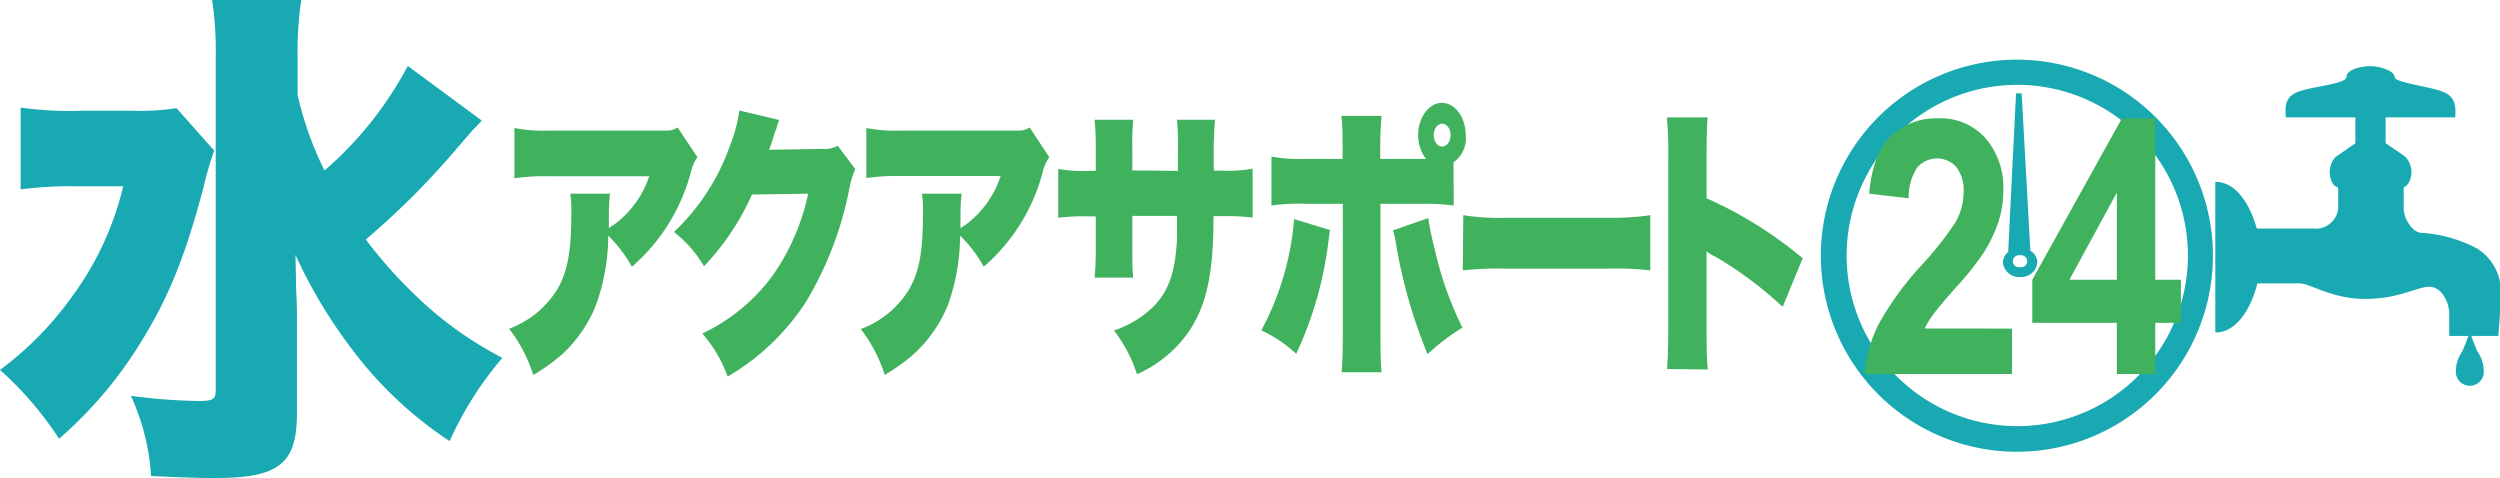 <svg xmlns="http://www.w3.org/2000/svg" viewBox="0 0 232.35 44.43"><defs><style>.cls-1{fill:#18a9b3;}.cls-2{fill:#40b15d;}</style></defs><g id="レイヤー_2" data-name="レイヤー 2"><g id="レイヤー_1-2" data-name="レイヤー 1"><path class="cls-1" d="M19.91,14a30.68,30.68,0,0,0-1,3.42c-1.59,6.05-3.13,10-5.63,14.08a38.67,38.67,0,0,1-7.79,9.28A31.64,31.64,0,0,0,0,34.38a30.82,30.82,0,0,0,6.88-7.07,28.2,28.2,0,0,0,4.57-10H6.92a36.92,36.92,0,0,0-5,.29V10a32.13,32.13,0,0,0,5.62.29h4.86a21.18,21.18,0,0,0,4-.24ZM44.77,11.2a9.07,9.07,0,0,1-.82.87L42,14.33a73.81,73.81,0,0,1-8,7.93,41.82,41.82,0,0,0,4.42,5,33.93,33.93,0,0,0,8.27,6A32,32,0,0,0,41.79,41a36.3,36.3,0,0,1-9.09-8.56,46.19,46.19,0,0,1-5.24-8.75c.05,2.26.05,2.31.05,2.88.09,2,.09,2,.09,3v8.8c0,4.72-1.63,6.06-7.64,6.06-1.88,0-4-.1-5.92-.19a21,21,0,0,0-1.87-7.45,53.18,53.18,0,0,0,6.25.48c1.39,0,1.63-.15,1.63-1.06v-31A32,32,0,0,0,19.72,0H28a32.37,32.37,0,0,0-.34,5.34V8.85a32,32,0,0,0,2.5,7,33.77,33.77,0,0,0,7.74-9.72Z"/><path class="cls-1" d="M180.11,7.09a18.22,18.22,0,1,0,24,9.3A18.22,18.22,0,0,0,180.11,7.09Zm13.77,31.17A15.86,15.86,0,1,1,202,17.35,15.86,15.86,0,0,1,193.88,38.26Z"/><path class="cls-1" d="M230.19,23.08a12.76,12.76,0,0,0-5.11-1.44c-.88,0-1.68-1.36-1.68-2.24v-2c.27-.09.47-.32.64-.82a2.1,2.1,0,0,0-.48-2c-.4-.31-1.84-1.27-1.84-1.27v-2.4h6.47c0-.56.24-1.76-1-2.32s-4.64-.88-4.64-1.44-1.36-1-2.24-1-2.23.32-2.23,1-3.36.88-4.64,1.44-1,1.76-1,2.32h6.47v2.4s-1.43,1-1.83,1.27a2.1,2.1,0,0,0-.48,2c.18.55.41.77.71.85V19.4a2.09,2.09,0,0,1-2.31,1.84h-5.26c-.37-1.41-1.54-4.34-3.85-4.34v14c2.44,0,3.6-3.26,3.91-4.56h3.92c1,0,3,1.44,6.07,1.44s4.56-1,5.84-1.12,2,1.44,2,2.48v2.08h4.56s.24-2.56.24-4.24A4.68,4.68,0,0,0,230.19,23.08Z"/><path class="cls-1" d="M229.64,31.09c0-.14,0-.22-.1-.22s-.06.08-.09.22-.45,1.24-.62,1.59a3.16,3.16,0,0,0-.58,1.76,1.3,1.3,0,1,0,2.59,0,3.24,3.24,0,0,0-.58-1.76C230.08,32.33,229.66,31.18,229.64,31.09Z"/><path class="cls-2" d="M187,30.54v4.22H173.29a12.76,12.76,0,0,1,1.26-4.54,28.33,28.33,0,0,1,4.14-5.68,30.68,30.68,0,0,0,3.05-3.88,5.77,5.77,0,0,0,.76-2.78,3.66,3.66,0,0,0-.66-2.34,2.43,2.43,0,0,0-3.67.05,5.07,5.07,0,0,0-.78,2.84L173.72,18c.22-2.5.9-4.3,2.06-5.39A6.07,6.07,0,0,1,180.1,11a5.57,5.57,0,0,1,4.47,1.89,7,7,0,0,1,1.62,4.71,10,10,0,0,1-.46,3.05,13.15,13.15,0,0,1-1.48,3,26.2,26.2,0,0,1-2.41,3c-1.16,1.31-1.89,2.19-2.2,2.62a8.61,8.61,0,0,0-.76,1.26Z"/><path class="cls-2" d="M196.74,34.76V30h-7.86V26l8.33-15h3.1V26h2.38v4h-2.38v4.77Zm0-8.76V17.9L192.33,26Z"/><path class="cls-1" d="M189.35,24.33a1.49,1.49,0,0,1-1.55,1.42,1.52,1.52,0,0,1-1.65-1.33,1.29,1.29,0,0,1,.49-1l.73-14.74h.52l.81,14.62A1.31,1.31,0,0,1,189.35,24.33Zm-1.61-.6a.56.56,0,1,0,0,1.1.56.56,0,1,0,0-1.1Z"/><path class="cls-2" d="M64.82,14.61A3.75,3.75,0,0,0,64.21,16a17.59,17.59,0,0,1-5.48,8.79,12.65,12.65,0,0,0-2.2-2.89,19.09,19.09,0,0,1-1.14,6.45,12.51,12.51,0,0,1-3.06,4.5,16.88,16.88,0,0,1-2.77,2,13.85,13.85,0,0,0-2.24-4.3,8.88,8.88,0,0,0,4.5-3.7c.94-1.64,1.28-3.53,1.28-7.06A9.63,9.63,0,0,0,53,18h3.69a18.88,18.88,0,0,0-.1,2.29s0,.66,0,.93a2.29,2.29,0,0,1,.45-.32,9.17,9.17,0,0,0,3.3-4.52H50.94a18.66,18.66,0,0,0-3.13.19V11.9a14.31,14.31,0,0,0,3.19.24H61.28c1.11,0,1.24,0,1.69-.3Z"/><path class="cls-2" d="M72.42,11.15a4.63,4.63,0,0,0-.23.67c0,.08-.08.24-.14.4s-.14.45-.18.55c-.25.77-.25.77-.39,1.15l4.93-.08a2.49,2.49,0,0,0,1.45-.3l1.63,2.18a8.4,8.4,0,0,0-.57,1.89,32.22,32.22,0,0,1-4.06,10.52A21.82,21.82,0,0,1,67.63,35a12.47,12.47,0,0,0-2.36-4,17.24,17.24,0,0,0,6.56-5.42A20.64,20.64,0,0,0,75.11,18l-5.22.08a23.8,23.8,0,0,1-4.46,6.67,11.28,11.28,0,0,0-2.79-3.19,20.29,20.29,0,0,0,5.23-8.1,12.73,12.73,0,0,0,.84-3.19Z"/><path class="cls-2" d="M97.52,14.61A3.93,3.93,0,0,0,96.91,16a17.53,17.53,0,0,1-5.48,8.79,12.37,12.37,0,0,0-2.2-2.89,19.36,19.36,0,0,1-1.13,6.45A12.67,12.67,0,0,1,85,32.84a16.88,16.88,0,0,1-2.77,2A13.85,13.85,0,0,0,80,30.58a8.83,8.83,0,0,0,4.5-3.7c.94-1.64,1.28-3.53,1.28-7.06A9.63,9.63,0,0,0,85.68,18h3.69a18.88,18.88,0,0,0-.1,2.29s0,.66,0,.93a2.17,2.17,0,0,1,.46-.32A9.22,9.22,0,0,0,93,16.36H83.64a18.52,18.52,0,0,0-3.12.19V11.9a14.21,14.21,0,0,0,3.18.24H94c1.1,0,1.23,0,1.69-.3Z"/><path class="cls-2" d="M109.48,15.88V14.13a29.59,29.59,0,0,0-.09-3h3.53a44.64,44.64,0,0,0-.1,4.73h.77a13,13,0,0,0,2.83-.18v4.54a20.4,20.4,0,0,0-2.77-.13h-.87c0,2.1-.06,2.68-.13,3.69-.3,3.59-1.18,6-2.91,8a11.61,11.61,0,0,1-4.07,3,13.42,13.42,0,0,0-2.14-4.07,9.39,9.39,0,0,0,3.79-2.34c1.34-1.43,1.91-3.16,2.07-6.13,0-.48,0-.67,0-2.18h-4.15v3c0,1.31,0,2,.08,2.74h-3.59a26.49,26.49,0,0,0,.11-2.79V20.11h-.72a17.6,17.6,0,0,0-2.77.13V15.7a12.89,12.89,0,0,0,2.83.18h.66V13.94a26.12,26.12,0,0,0-.11-2.81h3.59a25.3,25.3,0,0,0-.08,2.71v2Z"/><path class="cls-2" d="M123.61,21.38c-.06.4-.08.51-.14,1a34.38,34.38,0,0,1-3,10.5,12.81,12.81,0,0,0-3.24-2.18,26.17,26.17,0,0,0,2.65-7.44,25,25,0,0,0,.39-2.9Zm11.5-2.28a21.93,21.93,0,0,0-3-.16H128.3V30.6c0,1.65,0,2.95.1,4h-3.71c.09-1.17.11-2.05.11-4V18.94h-3.63a17,17,0,0,0-3,.16V14.55a13.75,13.75,0,0,0,3,.22h3.61v-1c0-1.3,0-2.05-.11-3h3.73c-.08.85-.12,1.73-.12,3v1h4.26a3.67,3.67,0,0,1-.74-2.21c0-1.62,1-3,2.21-3s2.22,1.32,2.22,3.08a2.7,2.7,0,0,1-1.14,2.44Zm-2.37,1.17a28.52,28.52,0,0,0,.63,3,31.77,31.77,0,0,0,2.55,7.18,19.53,19.53,0,0,0-3.24,2.47,47.26,47.26,0,0,1-3-10.66,7.54,7.54,0,0,0-.21-.85Zm.51-7.71c0,.59.35,1.06.78,1.06s.79-.47.79-1.06-.35-1.06-.79-1.06S133.25,12,133.25,12.56Z"/><path class="cls-2" d="M136,20a21.18,21.18,0,0,0,4,.24h9.38a24.58,24.58,0,0,0,4-.24v5.13a27,27,0,0,0-4-.16H140a29.53,29.53,0,0,0-4.05.16Z"/><path class="cls-2" d="M154.94,34.3c.07-1.2.11-2,.11-4.07V14.77a36.37,36.37,0,0,0-.13-3.86h3.79c-.08.77-.1,2.1-.1,3.88v3.64A37.67,37.67,0,0,1,167.54,24l-1.86,4.52a35.35,35.35,0,0,0-6.19-4.63,3.83,3.83,0,0,1-.88-.53v6.91c0,1.78,0,3.11.12,4.07Z"/></g></g></svg>